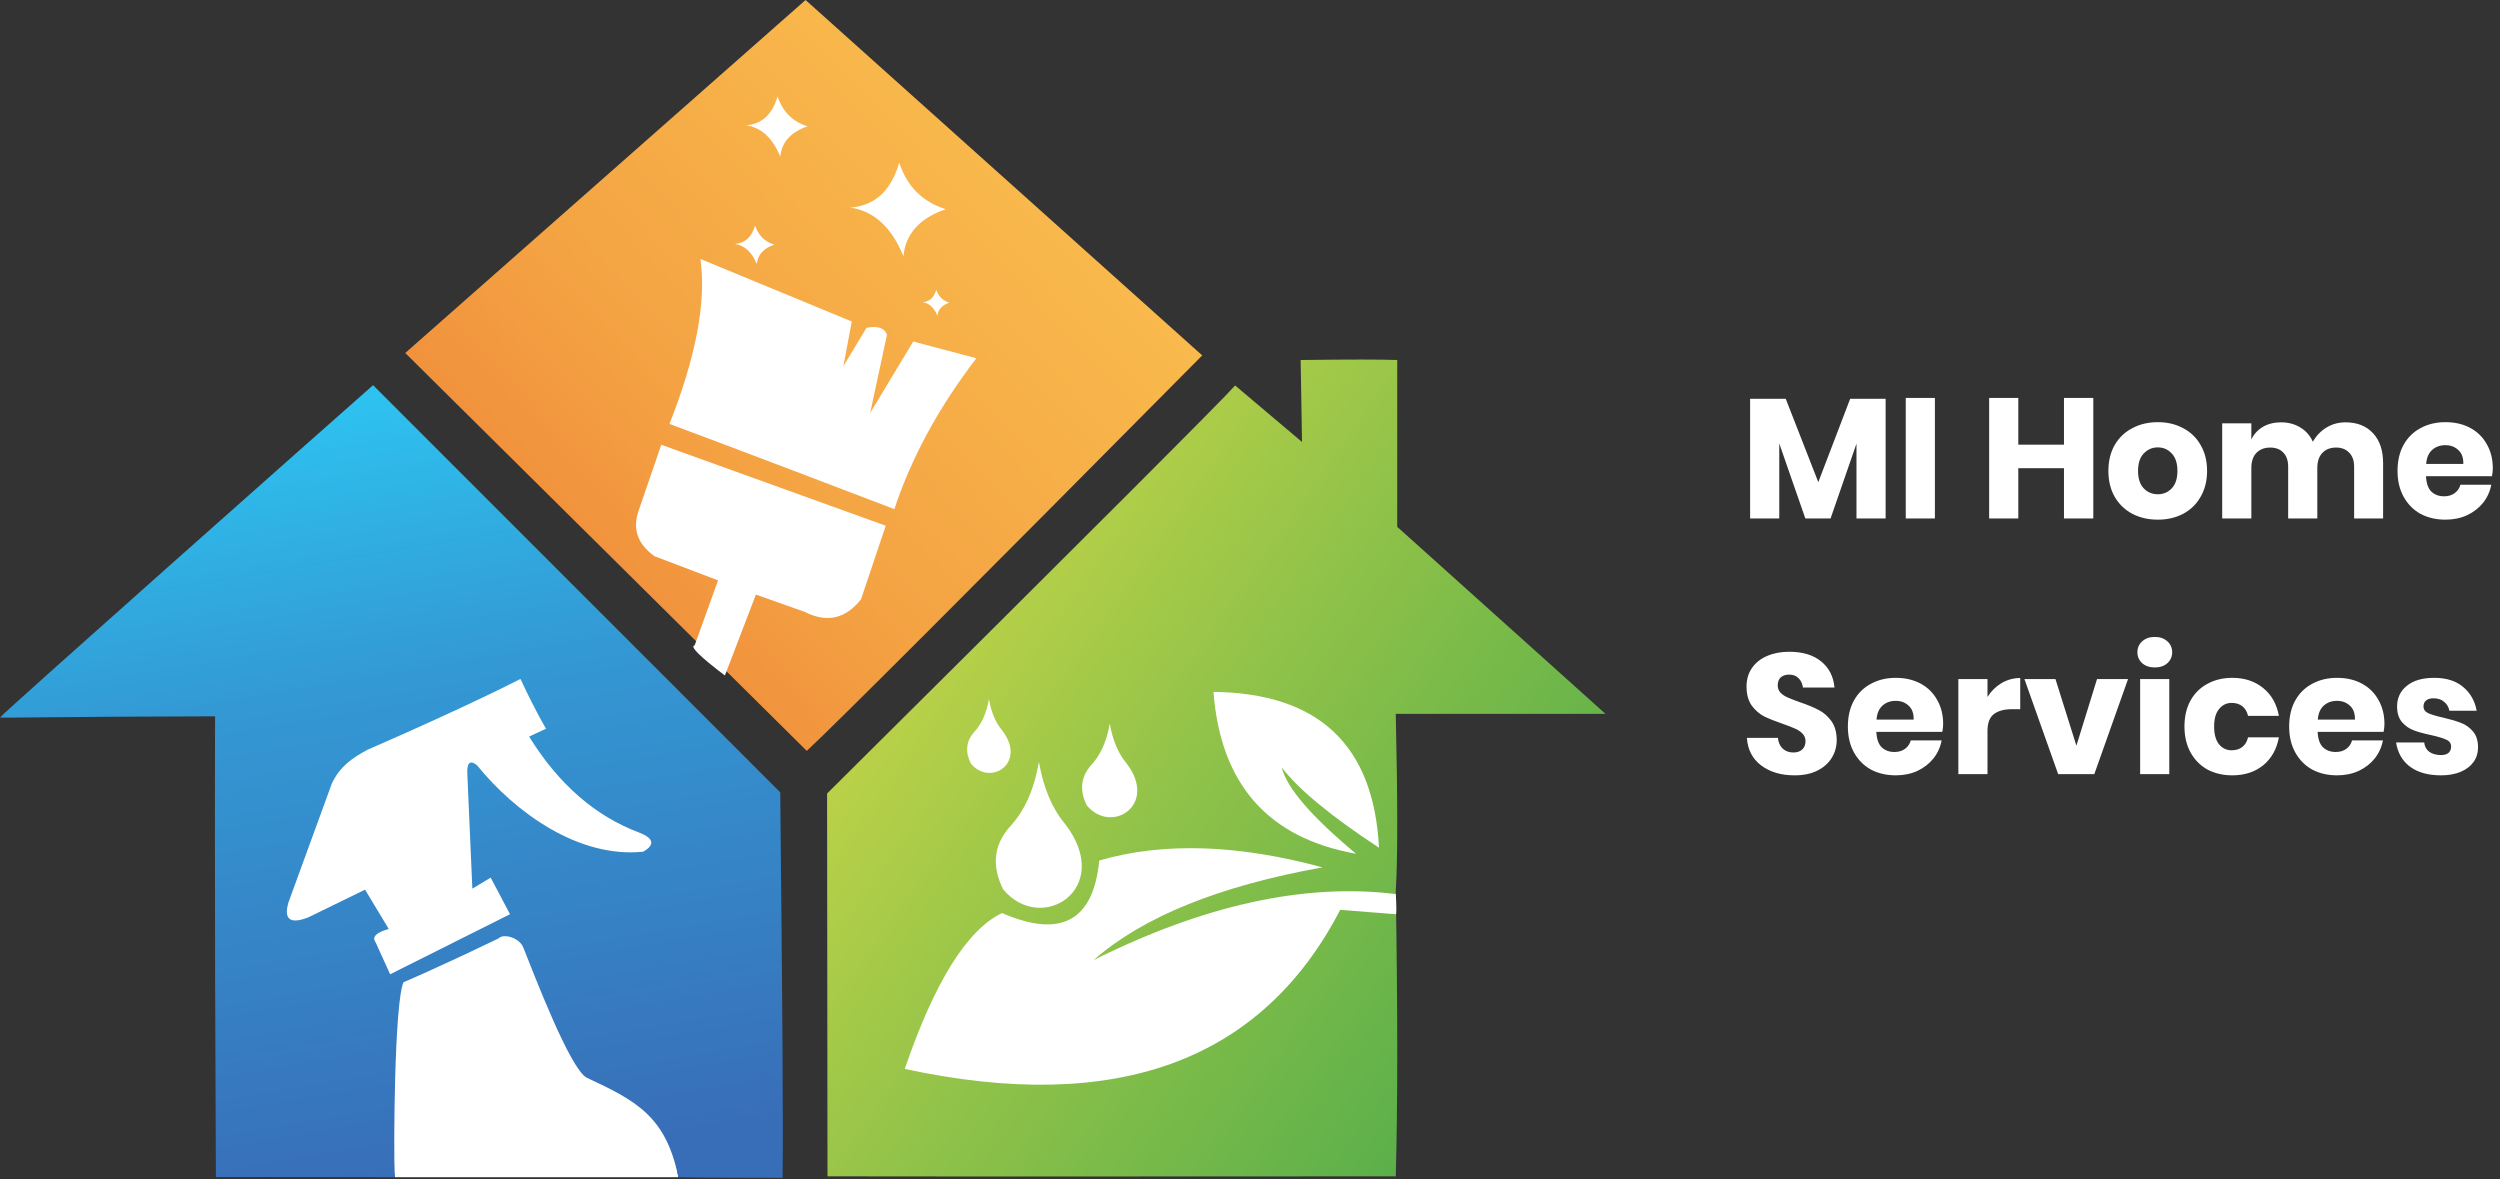 <svg width="352" height="166" viewBox="0 0 352 166" fill="none" xmlns="http://www.w3.org/2000/svg">
<rect x="0" y="0" width="352" height="166" fill="#333333" stroke="none"/>
<path fill-rule="evenodd" clip-rule="evenodd" d="M52.028 141.789C54.401 157.762 55.587 165.75 55.587 165.75C82.208 165.75 95.517 165.749 95.517 165.749L88.109 125.522C65.275 132.593 53.248 138.015 52.028 141.789Z" fill="white"/>
<path fill-rule="evenodd" clip-rule="evenodd" d="M113.593 105.723C75.904 68.375 57.06 49.701 57.06 49.701C94.635 16.567 113.423 0 113.423 0C150.656 33.362 169.273 50.043 169.273 50.043C136.343 83.27 117.783 101.829 113.593 105.723Z" fill="url(#paint0_linear_21_71)"/>
<path fill-rule="evenodd" clip-rule="evenodd" d="M0 101.023C0.729 100.119 45.478 60.438 52.529 54.231C88.272 89.975 107.382 109.085 109.857 111.56C110.144 139.77 110.299 158.084 110.19 165.832C109.897 165.846 96.316 165.807 95.517 165.748C93.767 157.284 89.749 155.05 82.628 151.75C80.268 150.559 75.166 137.105 73.681 133.415C73.135 132.01 70.861 131.387 70.192 132.13C61.403 136.365 56.822 138.296 56.822 138.296C55.546 140.882 55.383 161.692 55.588 165.749C40.251 165.73 31.775 165.712 30.397 165.731C30.177 122.626 30.285 100.856 30.285 100.856C10.523 100.896 0.486 101.1 0.002 101.023H0Z" fill="url(#paint1_linear_21_71)"/>
<path fill-rule="evenodd" clip-rule="evenodd" d="M116.51 165.628C116.473 129.694 116.455 111.728 116.455 111.728C153.046 75.388 172.197 56.236 173.907 54.276C180.185 59.578 183.324 62.228 183.324 62.228C183.196 54.536 183.132 50.689 183.132 50.689C189.987 50.604 194.52 50.604 196.73 50.689C196.73 66.35 196.73 74.18 196.73 74.18C216.278 91.734 226.052 100.512 226.052 100.512C210.277 100.512 200.435 100.512 196.523 100.512C196.802 112.768 196.802 121.078 196.523 125.444C196.804 142.189 196.804 155.583 196.523 165.627C148.428 165.658 121.757 165.658 116.509 165.627L116.51 165.628Z" fill="url(#paint2_linear_21_71)"/>
<path fill-rule="evenodd" clip-rule="evenodd" d="M146.277 107.286C146.931 110.968 148.16 113.876 149.963 116.01C156.958 125.11 146.632 131.689 141.246 125.224C139.616 121.951 139.908 119.034 142.123 116.476C144.217 114.267 145.602 111.203 146.277 107.286Z" fill="white"/>
<path fill-rule="evenodd" clip-rule="evenodd" d="M139.243 98.438C139.573 100.301 140.195 101.772 141.108 102.851C144.646 107.454 139.423 110.783 136.698 107.512C135.874 105.856 136.021 104.381 137.141 103.086C138.201 101.968 138.901 100.419 139.243 98.437V98.438Z" fill="white"/>
<path fill-rule="evenodd" clip-rule="evenodd" d="M156.254 101.887C156.674 104.251 157.463 106.118 158.621 107.488C163.111 113.331 156.481 117.554 153.024 113.404C151.978 111.302 152.165 109.43 153.587 107.787C154.932 106.368 155.821 104.401 156.254 101.886V101.887Z" fill="white"/>
<path fill-rule="evenodd" clip-rule="evenodd" d="M180.47 108.048C181.152 110.906 184.639 114.96 190.929 120.209C178.54 118.006 171.849 110.408 170.859 97.417C185.656 97.593 193.425 104.907 194.161 119.359C187.356 114.885 182.792 111.114 180.469 108.048H180.47Z" fill="white"/>
<path fill-rule="evenodd" clip-rule="evenodd" d="M188.703 128.108C177.607 149.456 157.168 156.922 127.389 150.503C131.596 138.234 136.161 130.92 141.082 128.56C149.377 132.149 153.941 129.682 154.775 121.161C163.746 118.556 174.224 118.877 186.208 122.124C171.646 124.739 160.901 129.093 153.974 135.185C169.548 127.408 183.734 124.308 196.531 125.884C196.631 127.712 196.631 128.658 196.531 128.722C191.312 128.312 188.703 128.107 188.703 128.107V128.108Z" fill="white"/>
<path fill-rule="evenodd" clip-rule="evenodd" d="M71.813 128.721C60.559 134.359 54.932 137.177 54.932 137.177L52.873 132.654C52.35 131.916 52.97 131.297 54.73 130.796C52.511 127.107 51.401 125.262 51.401 125.262C46.082 127.861 43.421 129.16 43.421 129.16C40.84 130.171 39.908 129.461 40.626 127.028C44.7 115.86 46.738 110.276 46.738 110.276C47.917 107.861 49.632 106.692 51.771 105.552C66.433 99.169 73.281 95.591 73.281 95.591C75.453 100.26 76.88 102.595 76.88 102.595C75.292 103.341 74.498 103.713 74.498 103.713C78.643 110.406 83.814 114.913 90.012 117.234C91.86 117.945 92.402 118.875 90.553 119.92C81.491 120.854 72.569 114.421 67.161 107.748C66.151 106.95 65.699 107.403 65.805 109.104C66.274 119.782 66.509 125.122 66.509 125.122C68.227 124.084 69.087 123.565 69.087 123.565C70.903 127.004 71.812 128.722 71.812 128.722L71.813 128.721Z" fill="white"/>
<path fill-rule="evenodd" clip-rule="evenodd" d="M125.926 71.687C104.898 63.636 94.263 59.688 94.263 59.688C97.906 50.459 99.5 42.576 98.618 36.461L119.931 45.267C119.142 49.461 118.747 51.558 118.747 51.558C120.918 47.957 122.004 46.156 122.004 46.156C123.556 45.835 124.517 46.157 124.89 47.117C123.311 54.468 122.521 58.144 122.521 58.144C126.566 51.434 128.589 48.08 128.589 48.08C134.51 49.658 137.47 50.447 137.47 50.447C132.185 57.329 128.336 64.409 125.926 71.687Z" fill="white"/>
<path fill-rule="evenodd" clip-rule="evenodd" d="M97.809 90.857C100.006 84.764 101.103 81.717 101.103 81.717C95.132 79.447 92.148 78.312 92.148 78.312C89.761 76.603 89.021 74.457 89.927 71.874C92.049 65.706 93.109 62.622 93.109 62.622C114.178 70.221 124.712 74.02 124.712 74.02C122.393 80.927 121.234 84.38 121.234 84.38C119.056 87.14 116.415 87.732 113.315 86.157C108.726 84.529 106.432 83.715 106.432 83.715C103.521 91.314 102.065 95.112 102.065 95.112C98.5 92.412 97.082 90.993 97.81 90.857H97.809Z" fill="white"/>
<path fill-rule="evenodd" clip-rule="evenodd" d="M109.862 22.058C108.795 19.434 107.197 17.962 105.066 17.642C107.281 17.462 108.754 16.102 109.482 13.56C110.185 15.721 111.594 17.131 113.71 17.788C111.349 18.588 110.066 20.01 109.862 22.058Z" fill="white"/>
<path fill-rule="evenodd" clip-rule="evenodd" d="M127.199 36.083C125.545 32.01 123.063 29.724 119.756 29.227C123.195 28.948 125.48 26.837 126.612 22.894C127.702 26.247 129.889 28.435 133.173 29.456C129.508 30.695 127.516 32.904 127.199 36.083Z" fill="white"/>
<path fill-rule="evenodd" clip-rule="evenodd" d="M106.557 37.179C105.875 35.501 104.853 34.559 103.49 34.354C104.907 34.239 105.848 33.369 106.315 31.744C106.764 33.126 107.665 34.027 109.019 34.448C107.508 34.959 106.687 35.869 106.557 37.179Z" fill="white"/>
<path fill-rule="evenodd" clip-rule="evenodd" d="M131.99 44.462C131.53 43.328 130.838 42.691 129.917 42.553C130.875 42.475 131.511 41.887 131.827 40.788C132.131 41.722 132.74 42.332 133.655 42.615C132.634 42.961 132.079 43.576 131.991 44.462H131.99Z" fill="white"/>
<path d="M265.496 56.152V73H261.392V62.464L257.744 73H254.192L250.52 62.44V73H246.416V56.152H251.432L256.016 67.888L260.504 56.152H265.496ZM272.434 56.032V73H268.33V56.032H272.434ZM294.736 56.032V73H290.608V65.92H284.176V73H280.072V56.032H284.176V62.608H290.608V56.032H294.736ZM303.821 59.44C305.149 59.44 306.333 59.72 307.373 60.28C308.429 60.824 309.253 61.616 309.845 62.656C310.453 63.696 310.757 64.912 310.757 66.304C310.757 67.696 310.453 68.912 309.845 69.952C309.253 70.992 308.429 71.792 307.373 72.352C306.333 72.896 305.149 73.168 303.821 73.168C302.493 73.168 301.301 72.896 300.245 72.352C299.189 71.792 298.357 70.992 297.749 69.952C297.157 68.912 296.861 67.696 296.861 66.304C296.861 64.912 297.157 63.696 297.749 62.656C298.357 61.616 299.189 60.824 300.245 60.28C301.301 59.72 302.493 59.44 303.821 59.44ZM303.821 62.992C303.037 62.992 302.373 63.28 301.829 63.856C301.301 64.416 301.037 65.232 301.037 66.304C301.037 67.376 301.301 68.192 301.829 68.752C302.373 69.312 303.037 69.592 303.821 69.592C304.605 69.592 305.261 69.312 305.789 68.752C306.317 68.192 306.581 67.376 306.581 66.304C306.581 65.232 306.317 64.416 305.789 63.856C305.261 63.28 304.605 62.992 303.821 62.992ZM330.237 59.464C331.885 59.464 333.181 59.976 334.125 61C335.069 62.008 335.541 63.416 335.541 65.224V73H331.461V65.704C331.461 64.856 331.229 64.2 330.765 63.736C330.317 63.256 329.701 63.016 328.917 63.016C328.101 63.016 327.453 63.272 326.973 63.784C326.509 64.28 326.277 64.984 326.277 65.896V73H322.173V65.704C322.173 64.856 321.949 64.2 321.501 63.736C321.053 63.256 320.437 63.016 319.653 63.016C318.837 63.016 318.189 63.264 317.709 63.76C317.229 64.256 316.989 64.968 316.989 65.896V73H312.885V59.608H316.989V61.888C317.341 61.136 317.877 60.544 318.597 60.112C319.333 59.68 320.189 59.464 321.165 59.464C322.189 59.464 323.093 59.704 323.877 60.184C324.661 60.648 325.253 61.32 325.653 62.2C326.117 61.368 326.749 60.704 327.549 60.208C328.365 59.712 329.261 59.464 330.237 59.464ZM350.988 65.944C350.988 66.28 350.948 66.648 350.868 67.048H341.58C341.628 68.056 341.884 68.784 342.348 69.232C342.812 69.664 343.404 69.88 344.124 69.88C344.732 69.88 345.236 69.728 345.636 69.424C346.036 69.12 346.3 68.728 346.428 68.248H350.772C350.596 69.192 350.212 70.04 349.62 70.792C349.028 71.528 348.276 72.112 347.364 72.544C346.452 72.96 345.436 73.168 344.316 73.168C343.004 73.168 341.836 72.896 340.812 72.352C339.804 71.792 339.012 70.992 338.436 69.952C337.86 68.912 337.572 67.696 337.572 66.304C337.572 64.896 337.852 63.68 338.412 62.656C338.988 61.616 339.788 60.824 340.812 60.28C341.836 59.72 343.004 59.44 344.316 59.44C345.644 59.44 346.812 59.712 347.82 60.256C348.828 60.8 349.604 61.568 350.148 62.56C350.708 63.536 350.988 64.664 350.988 65.944ZM346.836 65.32C346.852 64.44 346.612 63.784 346.116 63.352C345.636 62.904 345.036 62.68 344.316 62.68C343.564 62.68 342.94 62.904 342.444 63.352C341.948 63.8 341.668 64.456 341.604 65.32H346.836ZM258.608 104.224C258.608 105.12 258.376 105.944 257.912 106.696C257.464 107.448 256.792 108.048 255.896 108.496C255.016 108.944 253.944 109.168 252.68 109.168C250.776 109.168 249.208 108.704 247.976 107.776C246.744 106.848 246.072 105.552 245.96 103.888H250.328C250.392 104.528 250.616 105.032 251 105.4C251.4 105.768 251.904 105.952 252.512 105.952C253.04 105.952 253.456 105.808 253.76 105.52C254.064 105.232 254.216 104.848 254.216 104.368C254.216 103.936 254.072 103.576 253.784 103.288C253.512 103 253.168 102.768 252.752 102.592C252.336 102.4 251.76 102.176 251.024 101.92C249.952 101.552 249.072 101.2 248.384 100.864C247.712 100.512 247.128 100 246.632 99.328C246.152 98.64 245.912 97.752 245.912 96.664C245.912 95.656 246.168 94.784 246.68 94.048C247.192 93.312 247.896 92.752 248.792 92.368C249.704 91.968 250.744 91.768 251.912 91.768C253.8 91.768 255.296 92.216 256.4 93.112C257.52 94.008 258.152 95.24 258.296 96.808H253.856C253.776 96.248 253.568 95.808 253.232 95.488C252.912 95.152 252.472 94.984 251.912 94.984C251.432 94.984 251.04 95.112 250.736 95.368C250.448 95.624 250.304 96 250.304 96.496C250.304 96.896 250.432 97.24 250.688 97.528C250.96 97.8 251.296 98.024 251.696 98.2C252.096 98.376 252.672 98.6 253.424 98.872C254.512 99.24 255.4 99.608 256.088 99.976C256.776 100.328 257.368 100.848 257.864 101.536C258.36 102.224 258.608 103.12 258.608 104.224ZM273.597 101.944C273.597 102.28 273.557 102.648 273.477 103.048H264.189C264.237 104.056 264.493 104.784 264.957 105.232C265.421 105.664 266.013 105.88 266.733 105.88C267.341 105.88 267.845 105.728 268.245 105.424C268.645 105.12 268.909 104.728 269.037 104.248H273.381C273.205 105.192 272.821 106.04 272.229 106.792C271.637 107.528 270.885 108.112 269.973 108.544C269.061 108.96 268.045 109.168 266.925 109.168C265.613 109.168 264.445 108.896 263.421 108.352C262.413 107.792 261.621 106.992 261.045 105.952C260.469 104.912 260.181 103.696 260.181 102.304C260.181 100.896 260.461 99.68 261.021 98.656C261.597 97.616 262.397 96.824 263.421 96.28C264.445 95.72 265.613 95.44 266.925 95.44C268.253 95.44 269.421 95.712 270.429 96.256C271.437 96.8 272.213 97.568 272.757 98.56C273.317 99.536 273.597 100.664 273.597 101.944ZM269.445 101.32C269.461 100.44 269.221 99.784 268.725 99.352C268.245 98.904 267.645 98.68 266.925 98.68C266.173 98.68 265.549 98.904 265.053 99.352C264.557 99.8 264.277 100.456 264.213 101.32H269.445ZM279.84 98.128C280.352 97.312 281.008 96.664 281.808 96.184C282.624 95.704 283.504 95.464 284.448 95.464V99.856H283.272C282.184 99.856 281.336 100.088 280.728 100.552C280.136 101.016 279.84 101.8 279.84 102.904V109H275.736V95.608H279.84V98.128ZM292.358 104.992L295.262 95.608H299.63L294.878 109H289.79L285.038 95.608H289.406L292.358 104.992ZM300.946 91.84C300.946 91.216 301.17 90.704 301.618 90.304C302.066 89.888 302.658 89.68 303.394 89.68C304.13 89.68 304.722 89.888 305.17 90.304C305.618 90.704 305.842 91.216 305.842 91.84C305.842 92.448 305.618 92.96 305.17 93.376C304.722 93.776 304.13 93.976 303.394 93.976C302.658 93.976 302.066 93.776 301.618 93.376C301.17 92.96 300.946 92.448 300.946 91.84ZM305.434 95.608V109H301.33V95.608H305.434ZM314.316 95.44C316.044 95.44 317.492 95.92 318.66 96.88C319.828 97.824 320.564 99.128 320.868 100.792H316.524C316.396 100.216 316.132 99.768 315.732 99.448C315.332 99.128 314.828 98.968 314.22 98.968C313.5 98.968 312.908 99.256 312.444 99.832C311.98 100.392 311.748 101.216 311.748 102.304C311.748 103.392 311.98 104.224 312.444 104.8C312.908 105.36 313.5 105.64 314.22 105.64C314.828 105.64 315.332 105.48 315.732 105.16C316.132 104.84 316.396 104.392 316.524 103.816H320.868C320.564 105.48 319.828 106.792 318.66 107.752C317.492 108.696 316.044 109.168 314.316 109.168C313.004 109.168 311.836 108.896 310.812 108.352C309.804 107.792 309.012 106.992 308.436 105.952C307.86 104.912 307.572 103.696 307.572 102.304C307.572 100.896 307.852 99.68 308.412 98.656C308.988 97.616 309.788 96.824 310.812 96.28C311.836 95.72 313.004 95.44 314.316 95.44ZM335.73 101.944C335.73 102.28 335.69 102.648 335.61 103.048H326.322C326.37 104.056 326.626 104.784 327.09 105.232C327.554 105.664 328.146 105.88 328.866 105.88C329.474 105.88 329.978 105.728 330.378 105.424C330.778 105.12 331.042 104.728 331.17 104.248H335.514C335.338 105.192 334.954 106.04 334.362 106.792C333.77 107.528 333.018 108.112 332.106 108.544C331.194 108.96 330.178 109.168 329.058 109.168C327.746 109.168 326.578 108.896 325.554 108.352C324.546 107.792 323.754 106.992 323.178 105.952C322.602 104.912 322.314 103.696 322.314 102.304C322.314 100.896 322.594 99.68 323.154 98.656C323.73 97.616 324.53 96.824 325.554 96.28C326.578 95.72 327.746 95.44 329.058 95.44C330.386 95.44 331.554 95.712 332.562 96.256C333.57 96.8 334.346 97.568 334.89 98.56C335.45 99.536 335.73 100.664 335.73 101.944ZM331.578 101.32C331.594 100.44 331.354 99.784 330.858 99.352C330.378 98.904 329.778 98.68 329.058 98.68C328.306 98.68 327.682 98.904 327.186 99.352C326.69 99.8 326.41 100.456 326.346 101.32H331.578ZM342.741 95.44C344.437 95.44 345.789 95.864 346.797 96.712C347.821 97.56 348.461 98.68 348.717 100.072H344.877C344.765 99.528 344.509 99.104 344.109 98.8C343.725 98.48 343.237 98.32 342.645 98.32C342.181 98.32 341.829 98.424 341.589 98.632C341.349 98.824 341.229 99.104 341.229 99.472C341.229 99.888 341.445 100.2 341.877 100.408C342.325 100.616 343.021 100.824 343.965 101.032C344.989 101.272 345.829 101.52 346.485 101.776C347.141 102.016 347.709 102.416 348.189 102.976C348.669 103.536 348.909 104.288 348.909 105.232C348.909 106 348.701 106.68 348.285 107.272C347.869 107.864 347.269 108.328 346.485 108.664C345.701 109 344.773 109.168 343.701 109.168C341.893 109.168 340.445 108.768 339.357 107.968C338.269 107.168 337.605 106.024 337.365 104.536H341.325C341.389 105.112 341.629 105.552 342.045 105.856C342.477 106.16 343.029 106.312 343.701 106.312C344.165 106.312 344.517 106.208 344.757 106C344.997 105.776 345.117 105.488 345.117 105.136C345.117 104.672 344.893 104.344 344.445 104.152C344.013 103.944 343.301 103.728 342.309 103.504C341.317 103.296 340.501 103.072 339.861 102.832C339.221 102.592 338.669 102.208 338.205 101.68C337.741 101.136 337.509 100.4 337.509 99.472C337.509 98.272 337.965 97.304 338.877 96.568C339.789 95.816 341.077 95.44 342.741 95.44Z" fill="white"/>
<defs>
<linearGradient id="paint0_linear_21_71" x1="73.404" y1="90.289" x2="152.928" y2="15.434" gradientUnits="userSpaceOnUse">
<stop stop-color="#EF8839"/>
<stop offset="0.38" stop-color="#F4A343"/>
<stop offset="1" stop-color="#FABE4E"/>
</linearGradient>
<linearGradient id="paint1_linear_21_71" x1="64.521" y1="165.017" x2="45.704" y2="55.051" gradientUnits="userSpaceOnUse">
<stop stop-color="#386EB8"/>
<stop offset="0.631" stop-color="#3399D4"/>
<stop offset="1" stop-color="#2DC4F1"/>
</linearGradient>
<linearGradient id="paint2_linear_21_71" x1="216.831" y1="140.175" x2="125.675" y2="76.103" gradientUnits="userSpaceOnUse">
<stop stop-color="#59AF4A"/>
<stop offset="0.522" stop-color="#90C249"/>
<stop offset="1" stop-color="#C7D647"/>
</linearGradient>
</defs>
</svg>
